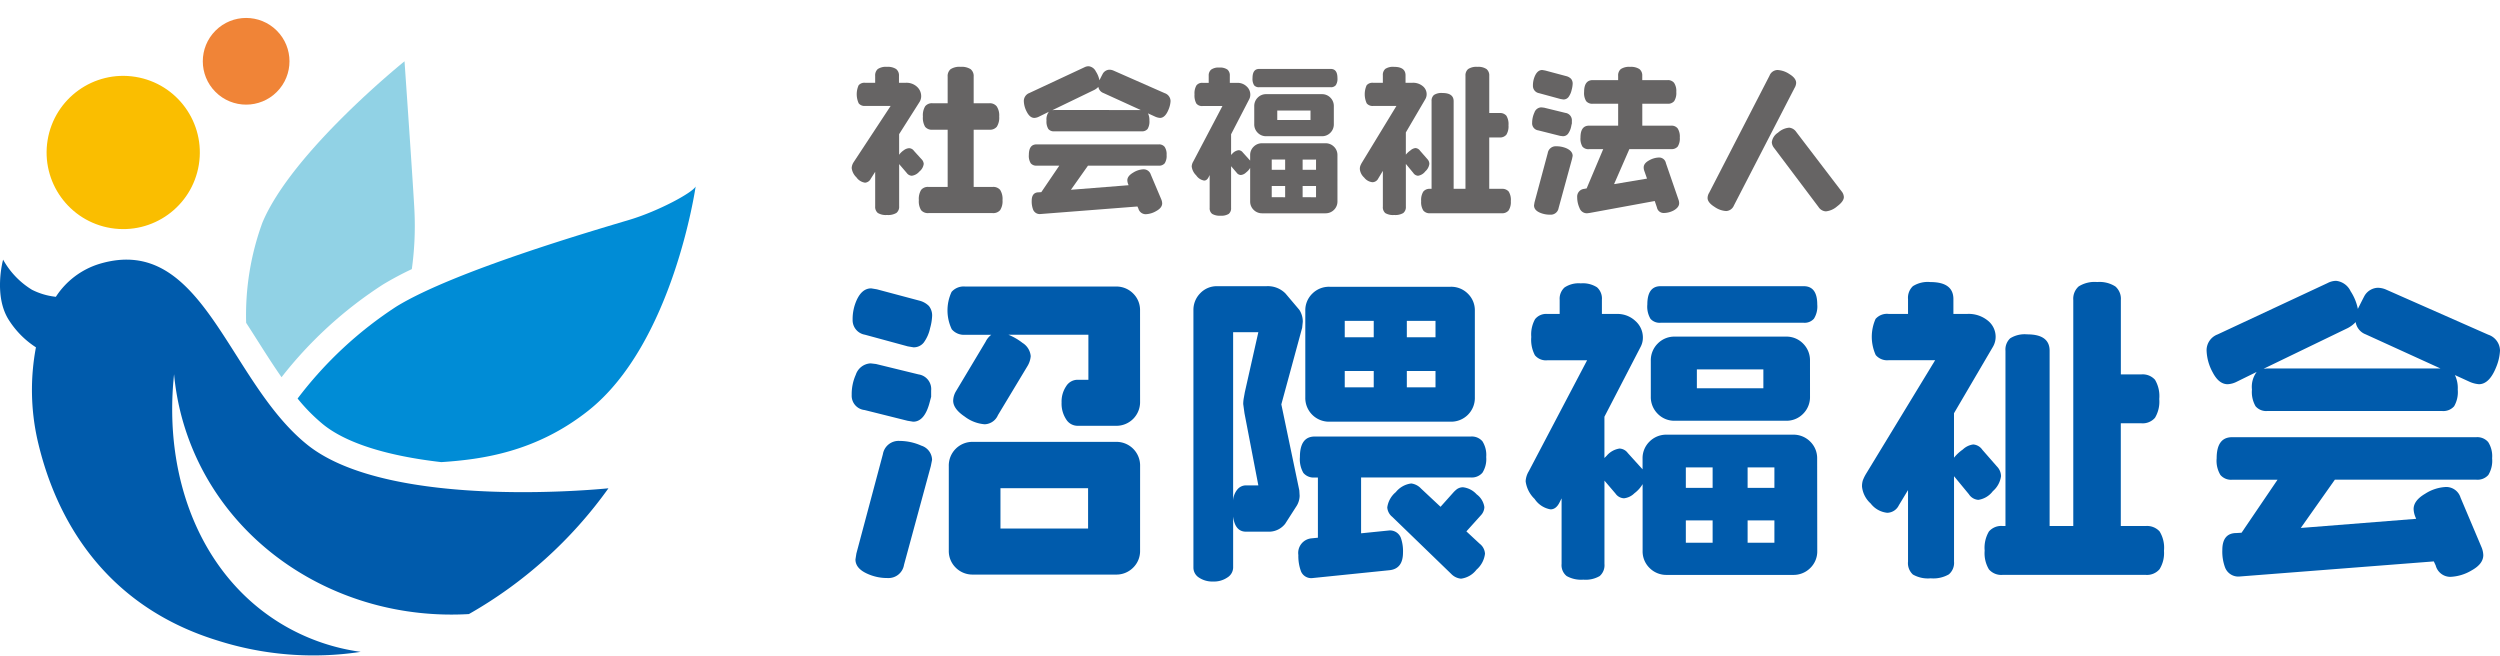 <svg xmlns="http://www.w3.org/2000/svg" width="264.175" height="69.27" viewBox="0 0 264.175 69.27">
  <g id="グループ_180299" data-name="グループ 180299" transform="translate(-31 -20.367)">
    <g id="グループ_180246" data-name="グループ 180246" transform="translate(7938 17869.113)">
      <g id="グループ_180244" data-name="グループ 180244" transform="translate(-7817 -17819.072)">
        <path id="パス_132686" data-name="パス 132686" d="M138.932,155.187q-.533,2.132-1.766,2.132l-.6-.1-4.529-1.132a1.519,1.519,0,0,1-1.366-1.6,5,5,0,0,1,.433-2.132,1.739,1.739,0,0,1,1.566-1.2l.565.066,4.5,1.1a1.565,1.565,0,0,1,1.332,1.7v.666C139,154.933,138.954,155.1,138.932,155.187Zm.032-7.792a3.978,3.978,0,0,1-.682,1.564,1.343,1.343,0,0,1-1.083.5l-.6-.1-4.53-1.232a1.558,1.558,0,0,1-1.3-1.6,4.856,4.856,0,0,1,.432-2.065q.565-1.232,1.532-1.232l.6.1,4.5,1.2a2.159,2.159,0,0,1,1,.566,1.59,1.59,0,0,1,.334,1.1A5.477,5.477,0,0,1,138.965,147.4Zm.067,14.62L136.2,172.439a1.658,1.658,0,0,1-1.733,1.4,5.077,5.077,0,0,1-2.1-.433q-1.3-.566-1.3-1.532l.1-.633,2.8-10.49a1.676,1.676,0,0,1,1.765-1.4,5.634,5.634,0,0,1,2.3.5,1.608,1.608,0,0,1,1.132,1.5Zm22.113-6.828a2.5,2.5,0,0,1-2.565,2.565h-4.063a1.416,1.416,0,0,1-1.183-.682,3.021,3.021,0,0,1-.483-1.782,2.9,2.9,0,0,1,.483-1.716,1.418,1.418,0,0,1,1.183-.683h1.166v-4.762h-8.46a6.223,6.223,0,0,1,1.5.866,1.83,1.83,0,0,1,.866,1.4,2.387,2.387,0,0,1-.333,1.033l-3.131,5.2a1.581,1.581,0,0,1-1.4.965,3.98,3.98,0,0,1-2.114-.815q-1.217-.816-1.216-1.682a2.047,2.047,0,0,1,.3-1l3.13-5.229a2.024,2.024,0,0,1,.6-.732h-2.765a1.675,1.675,0,0,1-1.416-.584,4.639,4.639,0,0,1-.017-3.947,1.694,1.694,0,0,1,1.432-.566h15.919a2.484,2.484,0,0,1,1.832.732,2.444,2.444,0,0,1,.732,1.8Zm0,15.754a2.448,2.448,0,0,1-.732,1.8,2.489,2.489,0,0,1-1.832.732H143.495a2.491,2.491,0,0,1-1.832-.732,2.448,2.448,0,0,1-.732-1.8v-8.926a2.5,2.5,0,0,1,2.565-2.565h15.086a2.5,2.5,0,0,1,2.565,2.565Zm-5.494-2.332v-4.263h-9.259v4.263Z" transform="translate(-130.672 -142.432)" fill="#005bac"/>
        <path id="パス_132687" data-name="パス 132687" d="M172.237,147.4l-2.2,8.092,1.9,9.092.034.566a2.149,2.149,0,0,1-.4,1.2l-1.132,1.765a2.178,2.178,0,0,1-1.665.832h-2.465q-1.165,0-1.365-1.6v5.4a1.255,1.255,0,0,1-.6,1.033,2.5,2.5,0,0,1-1.5.432,2.541,2.541,0,0,1-1.515-.417,1.244,1.244,0,0,1-.582-1.048v-27.21a2.489,2.489,0,0,1,.716-1.782,2.4,2.4,0,0,1,1.815-.749h5.163a2.616,2.616,0,0,1,2.031.766l1.465,1.731a2.278,2.278,0,0,1,.367,1.265Zm-4.63,16.652-1.465-7.626-.133-.967a3.759,3.759,0,0,1,.066-.666c.044-.244.078-.432.1-.566l1.432-6.361h-2.664v17.784a1.989,1.989,0,0,1,.449-1.166,1.186,1.186,0,0,1,.916-.432Zm24.079-3a2.693,2.693,0,0,1-.4,1.665,1.481,1.481,0,0,1-1.232.5h-11.59v5.9l2.964-.3a1.227,1.227,0,0,1,1.232.766,4.241,4.241,0,0,1,.233,1.566q0,1.7-1.4,1.865l-8.16.833a1.168,1.168,0,0,1-1.215-.7,4.622,4.622,0,0,1-.283-1.733,1.546,1.546,0,0,1,1.4-1.765l.666-.067v-6.361h-.334a1.408,1.408,0,0,1-1.2-.483,2.87,2.87,0,0,1-.367-1.682q0-2.165,1.566-2.165h16.486a1.484,1.484,0,0,1,1.232.5A2.7,2.7,0,0,1,191.686,161.054Zm-1.2-6.294a2.505,2.505,0,0,1-2.563,2.565H175.134a2.505,2.505,0,0,1-2.565-2.565V145.6a2.449,2.449,0,0,1,.732-1.8,2.487,2.487,0,0,1,1.832-.734h12.789a2.484,2.484,0,0,1,1.831.734,2.444,2.444,0,0,1,.732,1.8ZM179.8,148.4v-1.733h-3.063V148.4Zm0,5.295v-1.731h-3.063v1.731Zm11.291,13.555-1.5,1.665,1.4,1.3a1.429,1.429,0,0,1,.566,1.066,2.656,2.656,0,0,1-.9,1.682,2.447,2.447,0,0,1-1.632.948,1.638,1.638,0,0,1-1.033-.5l-6.228-6.027a1.408,1.408,0,0,1-.533-1,2.532,2.532,0,0,1,.9-1.616,2.478,2.478,0,0,1,1.633-.916,1.706,1.706,0,0,1,1.031.533l2.065,1.932,1.4-1.566a3.365,3.365,0,0,1,.333-.3,1.127,1.127,0,0,1,.633-.2,2.308,2.308,0,0,1,1.449.749,2.025,2.025,0,0,1,.816,1.35A1.319,1.319,0,0,1,191.087,167.25Zm-4.763-18.85v-1.733h-3.03V148.4Zm0,5.295v-1.731h-3.03v1.731Z" transform="translate(-124.638 -142.437)" fill="#005bac"/>
        <path id="パス_132688" data-name="パス 132688" d="M220.8,171.029a2.444,2.444,0,0,1-.732,1.8,2.484,2.484,0,0,1-1.831.734H204.909a2.487,2.487,0,0,1-1.832-.734,2.444,2.444,0,0,1-.732-1.8v-7.06a3.272,3.272,0,0,1-.866.965,1.845,1.845,0,0,1-1.1.533,1.146,1.146,0,0,1-.9-.5l-1.166-1.365V172.4a1.519,1.519,0,0,1-.5,1.282,2.941,2.941,0,0,1-1.731.383,3.112,3.112,0,0,1-1.766-.383,1.472,1.472,0,0,1-.533-1.282v-6.928l-.2.4q-.367.765-.967.766a2.527,2.527,0,0,1-1.681-1.1,3.146,3.146,0,0,1-.95-1.865,2.256,2.256,0,0,1,.334-1.066l6.16-11.723h-4.2a1.511,1.511,0,0,1-1.316-.532,3.5,3.5,0,0,1-.383-1.932,3.318,3.318,0,0,1,.4-1.881,1.5,1.5,0,0,1,1.3-.55h1.3v-1.5a1.6,1.6,0,0,1,.516-1.3,2.678,2.678,0,0,1,1.715-.433,2.761,2.761,0,0,1,1.716.417,1.59,1.59,0,0,1,.516,1.316v1.5h1.566a2.751,2.751,0,0,1,1.981.749,2.318,2.318,0,0,1,.783,1.716,2.08,2.08,0,0,1-.233,1l-3.83,7.394v4.363l.233-.234a2.211,2.211,0,0,1,1.365-.766,1.141,1.141,0,0,1,.866.467l1.566,1.731v-1.132a2.444,2.444,0,0,1,.732-1.8,2.491,2.491,0,0,1,1.832-.732h13.322a2.488,2.488,0,0,1,1.831.732,2.444,2.444,0,0,1,.732,1.8Zm0-26.043a2.434,2.434,0,0,1-.349,1.5,1.307,1.307,0,0,1-1.082.433H204.243a1.287,1.287,0,0,1-1.066-.417,2.52,2.52,0,0,1-.333-1.515q0-1.932,1.4-1.932h15.121Q220.8,143.054,220.8,144.986Zm-.766,9.724a2.484,2.484,0,0,1-.732,1.832,2.444,2.444,0,0,1-1.8.732H205.743a2.445,2.445,0,0,1-1.8-.732,2.489,2.489,0,0,1-.732-1.832v-3.763a2.491,2.491,0,0,1,.732-1.832,2.45,2.45,0,0,1,1.8-.732H217.5a2.449,2.449,0,0,1,1.8.732,2.486,2.486,0,0,1,.732,1.832Zm-10.291,9.659V162.2h-2.831v2.165Zm0,5.794V167.8h-2.831v2.364Zm5.362-16.319v-2h-7.027v2Zm1.166,10.525V162.2h-2.831v2.165Zm0,5.794V167.8h-2.831v2.364Z" transform="translate(-118.77 -142.487)" fill="#005bac"/>
        <path id="パス_132689" data-name="パス 132689" d="M233.846,162.127a1.486,1.486,0,0,1,.433,1.031,2.546,2.546,0,0,1-.867,1.582,2.344,2.344,0,0,1-1.532.916,1.292,1.292,0,0,1-1-.6l-1.567-1.9v9.026a1.585,1.585,0,0,1-.549,1.348,3.28,3.28,0,0,1-1.915.417,3.208,3.208,0,0,1-1.881-.4,1.624,1.624,0,0,1-.516-1.365v-7.56l-.966,1.6a1.394,1.394,0,0,1-1.232.8,2.525,2.525,0,0,1-1.748-.982,2.779,2.779,0,0,1-.916-1.782,2.11,2.11,0,0,1,.083-.65,4.364,4.364,0,0,1,.351-.717l7.293-11.99h-4.929a1.585,1.585,0,0,1-1.35-.549,4.669,4.669,0,0,1-.017-3.813,1.6,1.6,0,0,1,1.366-.533h2.065v-1.566a1.683,1.683,0,0,1,.516-1.365,2.946,2.946,0,0,1,1.848-.433q2.431,0,2.431,1.8v1.566h1.466a3.2,3.2,0,0,1,2.182.716,2.18,2.18,0,0,1,.815,1.682,2.087,2.087,0,0,1-.3,1.1l-4.1,6.995v4.7a4.432,4.432,0,0,1,.933-.867,1.964,1.964,0,0,1,1.1-.532,1.289,1.289,0,0,1,.965.566Zm17.651,8.892a3.234,3.234,0,0,1-.466,1.964,1.741,1.741,0,0,1-1.465.6h-15.12A1.714,1.714,0,0,1,233,173a3.316,3.316,0,0,1-.45-1.981A3.393,3.393,0,0,1,233,169a1.717,1.717,0,0,1,1.449-.582h.3V149.9a1.617,1.617,0,0,1,.5-1.315,2.888,2.888,0,0,1,1.8-.417q2.365,0,2.365,1.731v18.518h2.5v-23.88a1.748,1.748,0,0,1,.566-1.431,3.148,3.148,0,0,1,1.965-.467,3.087,3.087,0,0,1,1.915.467,1.724,1.724,0,0,1,.582,1.431V152.4H249.1a1.742,1.742,0,0,1,1.449.566A3.382,3.382,0,0,1,251,155a3.318,3.318,0,0,1-.45,1.982,1.718,1.718,0,0,1-1.449.582h-2.165v10.857h2.632a1.788,1.788,0,0,1,1.465.567A3.285,3.285,0,0,1,251.5,171.019Z" transform="translate(-112.831 -142.51)" fill="#005bac"/>
        <path id="パス_132690" data-name="パス 132690" d="M280.555,151.557q-.733,1.9-1.865,1.9a3.057,3.057,0,0,1-.933-.234l-1.6-.732a3.18,3.18,0,0,1,.3,1.532,3,3,0,0,1-.383,1.765,1.514,1.514,0,0,1-1.282.5h-18.45a1.471,1.471,0,0,1-1.249-.5,3,3,0,0,1-.383-1.765,2.638,2.638,0,0,1,.5-1.865l-2.1,1.033a2.352,2.352,0,0,1-.965.267q-.933,0-1.582-1.25a5.119,5.119,0,0,1-.648-2.347,1.792,1.792,0,0,1,1.166-1.665l11.622-5.428a2,2,0,0,1,.9-.234,1.92,1.92,0,0,1,1.532,1.1,5.274,5.274,0,0,1,.766,1.865q.632-1.266.732-1.432a1.706,1.706,0,0,1,1.366-.8,2.273,2.273,0,0,1,.9.2l10.791,4.763a1.8,1.8,0,0,1,1.232,1.665A5.28,5.28,0,0,1,280.555,151.557Zm-.466,9.725a2.9,2.9,0,0,1-.4,1.765,1.523,1.523,0,0,1-1.265.5H263.47l-3.6,5.1,12.19-.965-.067-.166a2.4,2.4,0,0,1-.2-.867q0-.9,1.215-1.615a4.445,4.445,0,0,1,2.215-.717,1.588,1.588,0,0,1,1.532,1.133l2.2,5.2a2.385,2.385,0,0,1,.2.866q0,.933-1.232,1.615a4.742,4.742,0,0,1-2.264.683,1.6,1.6,0,0,1-1.532-1.2l-.2-.432-20.583,1.6a1.5,1.5,0,0,1-1.465-.932,4.829,4.829,0,0,1-.3-1.866q0-1.8,1.5-1.8l.533-.032,3.8-5.6h-4.8a1.481,1.481,0,0,1-1.232-.5,2.9,2.9,0,0,1-.4-1.765q0-2.231,1.632-2.231h25.811a1.509,1.509,0,0,1,1.249.516A2.759,2.759,0,0,1,280.089,161.282Zm-5.463-9.491-7.892-3.6a1.667,1.667,0,0,1-1.066-1.3,3.032,3.032,0,0,1-.833.633l-8.892,4.3.4-.032Z" transform="translate(-106.746 -142.532)" fill="#005bac"/>
      </g>
      <g id="グループ_180245" data-name="グループ 180245" transform="translate(-7817 -17841.748)">
        <g id="グループ_180198" data-name="グループ 180198">
          <path id="パス_132691" data-name="パス 132691" d="M137.145,133.443a.775.775,0,0,1,.25.516,1.231,1.231,0,0,1-.457.8,1.267,1.267,0,0,1-.808.45.7.7,0,0,1-.533-.3l-.8-.933v4.463a.818.818,0,0,1-.291.7,1.715,1.715,0,0,1-.992.216,1.628,1.628,0,0,1-.974-.216.838.838,0,0,1-.275-.7v-3.646l-.466.732a.739.739,0,0,1-.6.417,1.339,1.339,0,0,1-.916-.567,1.611,1.611,0,0,1-.5-.982,1.233,1.233,0,0,1,.216-.633l3.9-5.928h-2.7a.794.794,0,0,1-.675-.275,2.325,2.325,0,0,1-.008-1.908.8.8,0,0,1,.683-.265h1.065v-.734a.884.884,0,0,1,.275-.716,1.539,1.539,0,0,1,.974-.233,1.591,1.591,0,0,1,.967.233.851.851,0,0,1,.3.716v.734h.732a1.629,1.629,0,0,1,1.174.424,1.339,1.339,0,0,1,.441.992,1.158,1.158,0,0,1-.167.6l-2.165,3.413v2.182a1.872,1.872,0,0,1,.483-.474,1.032,1.032,0,0,1,.584-.225.653.653,0,0,1,.5.282Zm8.576,4.346a1.721,1.721,0,0,1-.25,1.049.94.94,0,0,1-.783.317h-6.794a.924.924,0,0,1-.774-.309,1.756,1.756,0,0,1-.241-1.058,1.832,1.832,0,0,1,.241-1.082.911.911,0,0,1,.774-.317h2.031v-6.044h-1.6a.92.92,0,0,1-.783-.309,1.873,1.873,0,0,1-.233-1.09,1.834,1.834,0,0,1,.241-1.083.914.914,0,0,1,.774-.316h1.6v-2.814a.946.946,0,0,1,.309-.783,1.7,1.7,0,0,1,1.058-.25,1.744,1.744,0,0,1,1.065.25.936.936,0,0,1,.317.783v2.814h1.665a.931.931,0,0,1,.765.324,1.7,1.7,0,0,1,.267,1.075,1.778,1.778,0,0,1-.25,1.082.933.933,0,0,1-.782.317h-1.665v6.044h2.015a.936.936,0,0,1,.783.317A1.789,1.789,0,0,1,145.721,137.789Z" transform="translate(-129.785 -123.635)" fill="#666464"/>
          <path id="パス_132692" data-name="パス 132692" d="M160.252,128.159q-.366.949-.932.949a1.527,1.527,0,0,1-.466-.116l-.8-.366a1.591,1.591,0,0,1,.15.766,1.5,1.5,0,0,1-.192.883.758.758,0,0,1-.641.25h-9.225a.735.735,0,0,1-.624-.25,1.493,1.493,0,0,1-.192-.883,1.316,1.316,0,0,1,.25-.932l-1.049.516a1.172,1.172,0,0,1-.483.132c-.311,0-.574-.208-.791-.624a2.556,2.556,0,0,1-.324-1.174.9.9,0,0,1,.582-.832l5.812-2.715a1.013,1.013,0,0,1,.45-.116.961.961,0,0,1,.765.55,2.651,2.651,0,0,1,.383.933c.211-.423.334-.66.366-.717a.855.855,0,0,1,.683-.4,1.131,1.131,0,0,1,.449.1l5.4,2.381a.9.9,0,0,1,.616.832A2.636,2.636,0,0,1,160.252,128.159Zm-.232,4.863a1.454,1.454,0,0,1-.2.882.765.765,0,0,1-.633.25h-7.476l-1.8,2.548,6.094-.483-.034-.084a1.2,1.2,0,0,1-.1-.432q0-.45.608-.808a2.223,2.223,0,0,1,1.107-.358.8.8,0,0,1,.767.565l1.1,2.6a1.211,1.211,0,0,1,.1.433c0,.31-.205.58-.616.807a2.362,2.362,0,0,1-1.132.342.8.8,0,0,1-.766-.6l-.1-.216-10.291.8a.75.75,0,0,1-.732-.467,2.408,2.408,0,0,1-.15-.932q0-.9.75-.9l.265-.017,1.9-2.8h-2.4a.744.744,0,0,1-.616-.25,1.455,1.455,0,0,1-.2-.882q0-1.115.815-1.115h12.906a.753.753,0,0,1,.624.258A1.373,1.373,0,0,1,160.02,133.022Zm-2.731-4.746-3.947-1.8a.833.833,0,0,1-.533-.65,1.539,1.539,0,0,1-.415.317l-4.447,2.148.2-.017Z" transform="translate(-126.746 -123.646)" fill="#666464"/>
          <path id="パス_132693" data-name="パス 132693" d="M175.11,137.9a1.223,1.223,0,0,1-.366.9,1.246,1.246,0,0,1-.916.366h-6.661a1.242,1.242,0,0,1-.915-.366,1.219,1.219,0,0,1-.367-.9v-3.531a1.643,1.643,0,0,1-.432.483.924.924,0,0,1-.55.267.57.57,0,0,1-.449-.25l-.584-.682v4.4a.758.758,0,0,1-.25.641,1.472,1.472,0,0,1-.867.191,1.556,1.556,0,0,1-.882-.191.738.738,0,0,1-.265-.641v-3.464l-.1.2c-.122.256-.282.383-.483.383a1.266,1.266,0,0,1-.84-.55,1.569,1.569,0,0,1-.474-.933,1.122,1.122,0,0,1,.166-.533l3.081-5.86h-2.1a.758.758,0,0,1-.659-.267,1.758,1.758,0,0,1-.191-.967,1.668,1.668,0,0,1,.2-.941.752.752,0,0,1,.651-.274h.648v-.749a.8.8,0,0,1,.259-.65,1.338,1.338,0,0,1,.857-.217,1.373,1.373,0,0,1,.857.209.8.8,0,0,1,.258.658v.749h.783a1.373,1.373,0,0,1,.991.375,1.154,1.154,0,0,1,.391.857,1.047,1.047,0,0,1-.116.5l-1.915,3.7v2.182l.116-.116a1.1,1.1,0,0,1,.683-.383.574.574,0,0,1,.433.233l.782.866v-.566a1.22,1.22,0,0,1,.367-.9,1.242,1.242,0,0,1,.915-.366h6.661a1.246,1.246,0,0,1,.916.366,1.223,1.223,0,0,1,.366.9Zm0-13.022a1.217,1.217,0,0,1-.175.749.654.654,0,0,1-.54.216h-7.56a.643.643,0,0,1-.533-.208,1.265,1.265,0,0,1-.167-.758q0-.967.7-.967h7.56Q175.109,123.907,175.11,124.874Zm-.383,4.861a1.242,1.242,0,0,1-.366.916,1.223,1.223,0,0,1-.9.366h-5.878a1.219,1.219,0,0,1-.9-.366,1.238,1.238,0,0,1-.366-.916v-1.881a1.242,1.242,0,0,1,.366-.916,1.223,1.223,0,0,1,.9-.366h5.878a1.227,1.227,0,0,1,.9.366,1.246,1.246,0,0,1,.366.916Zm-5.145,4.83v-1.083h-1.417v1.083Zm0,2.9V136.28h-1.417v1.183Zm2.68-8.16v-1h-3.513v1Zm.584,5.262v-1.083H171.43v1.083Zm0,2.9V136.28H171.43v1.183Z" transform="translate(-123.781 -123.624)" fill="#666464"/>
          <path id="パス_132694" data-name="パス 132694" d="M181.636,133.443a.745.745,0,0,1,.216.516,1.277,1.277,0,0,1-.433.791,1.17,1.17,0,0,1-.766.459.65.65,0,0,1-.5-.3l-.783-.95v4.513a.8.8,0,0,1-.274.675,1.649,1.649,0,0,1-.958.208,1.611,1.611,0,0,1-.941-.2.815.815,0,0,1-.258-.683v-3.78l-.483.8a.7.7,0,0,1-.616.4,1.26,1.26,0,0,1-.874-.491,1.389,1.389,0,0,1-.459-.891,1.046,1.046,0,0,1,.042-.324,2.178,2.178,0,0,1,.174-.359l3.648-5.994h-2.464a.792.792,0,0,1-.675-.275,2.325,2.325,0,0,1-.008-1.908.8.8,0,0,1,.683-.265h1.031V124.6a.844.844,0,0,1,.258-.683,1.478,1.478,0,0,1,.924-.216q1.216,0,1.215.9v.783h.732a1.594,1.594,0,0,1,1.091.358,1.086,1.086,0,0,1,.408.84,1.051,1.051,0,0,1-.15.55l-2.048,3.5v2.348a2.206,2.206,0,0,1,.467-.433.98.98,0,0,1,.549-.265.646.646,0,0,1,.484.282Zm8.825,4.447a1.623,1.623,0,0,1-.233.982.872.872,0,0,1-.732.3h-7.56a.858.858,0,0,1-.724-.291,1.658,1.658,0,0,1-.226-.991,1.69,1.69,0,0,1,.226-1.007.856.856,0,0,1,.724-.292h.15v-9.259a.805.805,0,0,1,.25-.657,1.439,1.439,0,0,1,.9-.209q1.181,0,1.183.866v9.259h1.249V124.65a.87.87,0,0,1,.283-.716,1.577,1.577,0,0,1,.982-.233,1.546,1.546,0,0,1,.957.233.86.86,0,0,1,.292.716v3.931h1.083a.87.87,0,0,1,.724.282,1.694,1.694,0,0,1,.225,1.016,1.66,1.66,0,0,1-.225.992.86.86,0,0,1-.724.291H188.18v5.429H189.5a.893.893,0,0,1,.732.283A1.647,1.647,0,0,1,190.461,137.89Z" transform="translate(-120.812 -123.635)" fill="#666464"/>
          <path id="パス_132695" data-name="パス 132695" d="M193.8,129.98a1.992,1.992,0,0,1-.341.8.671.671,0,0,1-.541.25l-.283-.034-2.314-.582a.75.75,0,0,1-.651-.8,2.659,2.659,0,0,1,.243-1.09.787.787,0,0,1,.741-.541l.283.034,2.248.55a.787.787,0,0,1,.683.849v.267C193.834,129.813,193.811,129.913,193.8,129.98Zm.05-3.864a1.986,1.986,0,0,1-.342.783.671.671,0,0,1-.54.25l-.3-.05-2.264-.616a.779.779,0,0,1-.65-.8,2.428,2.428,0,0,1,.216-1.033q.283-.616.766-.616l.3.05,2.248.6a1.077,1.077,0,0,1,.5.283.791.791,0,0,1,.167.55A2.773,2.773,0,0,1,193.851,126.116Zm.034,7.326-1.417,5.18a.837.837,0,0,1-.881.7,2.684,2.684,0,0,1-1.066-.2q-.65-.267-.65-.783l.05-.316,1.4-5.213a.851.851,0,0,1,.9-.716,2.7,2.7,0,0,1,1.082.216q.65.3.65.8Zm11.389-2.281a1.592,1.592,0,0,1-.216.958.837.837,0,0,1-.7.275h-4.414l-1.615,3.7,3.481-.583-.285-.815a1.071,1.071,0,0,1-.066-.367q0-.432.566-.741a2.222,2.222,0,0,1,1.051-.307.729.729,0,0,1,.732.6l1.332,3.864a1.059,1.059,0,0,1,.066.366c0,.288-.193.544-.582.766a2.277,2.277,0,0,1-1.049.267.717.717,0,0,1-.716-.584l-.233-.682-6.894,1.265-.267.032a.822.822,0,0,1-.783-.549,2.739,2.739,0,0,1-.25-1.149.82.82,0,0,1,.734-.882l.265-.05,1.749-4.146h-1.5a.823.823,0,0,1-.692-.267,1.632,1.632,0,0,1-.208-.967q0-1.248.9-1.249h3.08V127.6h-2.681a.834.834,0,0,1-.7-.275,1.626,1.626,0,0,1-.216-.974q0-1.248.915-1.249h2.681v-.45a.873.873,0,0,1,.283-.716,1.577,1.577,0,0,1,.982-.233,1.627,1.627,0,0,1,.983.233.85.85,0,0,1,.3.716v.45h2.681a.823.823,0,0,1,.683.292,1.546,1.546,0,0,1,.233.957,1.583,1.583,0,0,1-.225.974.84.84,0,0,1-.692.275H201.31v2.315h3.048a.818.818,0,0,1,.69.292A1.585,1.585,0,0,1,205.274,131.162Z" transform="translate(-117.769 -123.635)" fill="#666464"/>
          <path id="パス_132696" data-name="パス 132696" d="M214.3,125.877,207.891,138.3a.931.931,0,0,1-.815.582,2.349,2.349,0,0,1-1.216-.432q-.749-.466-.749-.95a1.074,1.074,0,0,1,.167-.549l6.378-12.373a.928.928,0,0,1,.849-.6,2.493,2.493,0,0,1,1.257.433q.708.432.708.932A1.118,1.118,0,0,1,214.3,125.877Zm4.945,10.891a1.034,1.034,0,0,1,.267.633q0,.45-.707.982a2.153,2.153,0,0,1-1.191.533.986.986,0,0,1-.783-.466l-4.7-6.245a1.03,1.03,0,0,1-.233-.6,1.4,1.4,0,0,1,.658-1.007,1.983,1.983,0,0,1,1.174-.525,1.007,1.007,0,0,1,.749.45Z" transform="translate(-114.671 -123.579)" fill="#666464"/>
        </g>
      </g>
    </g>
    <g id="グループ_180243" data-name="グループ 180243" transform="translate(31 20.367)">
      <path id="パス_132671" data-name="パス 132671" d="M79.414,158.537c2.438,1.952,6.736,3.3,12.446,3.953,4.267-.282,9.994-1.049,15.54-5.443,8.97-7.108,11.336-23.684,11.336-23.684-.318.651-3.925,2.6-6.97,3.514-3.547,1.066-18.518,5.406-24.645,9.169a41.394,41.394,0,0,0-10.446,9.726A18.909,18.909,0,0,0,79.414,158.537Z" transform="translate(-45.228 -113.658)" fill="#008cd6"/>
      <path id="パス_132672" data-name="パス 132672" d="M76.158,156.389a43.482,43.482,0,0,1,10.718-9.795,33.453,33.453,0,0,1,3.049-1.627,33.116,33.116,0,0,0,.278-6.133c-.073-1.8-1.049-15.828-1.049-15.828s-11.872,9.538-15.017,17.047a28.461,28.461,0,0,0-1.718,10.589c.415.639.825,1.285,1.234,1.929C74.467,153.853,75.294,155.152,76.158,156.389Z" transform="translate(-46.408 -116.529)" fill="#91d2e5"/>
      <circle id="楕円形_5210" data-name="楕円形 5210" cx="4.58" cy="4.58" r="4.58" transform="translate(19.533 6.477) rotate(-45)" fill="#f08437"/>
      <ellipse id="楕円形_5211" data-name="楕円形 5211" cx="8.096" cy="8.096" rx="8.096" ry="8.096" transform="matrix(0.16, -0.987, 0.987, 0.16, 3.734, 22.808)" fill="#fabe00"/>
      <path id="パス_132673" data-name="パス 132673" d="M116.348,163.577s-23.027,2.439-31.811-4.592c-8.481-6.79-11.008-22.407-21.981-19.12a8.42,8.42,0,0,0-4.6,3.478,7.278,7.278,0,0,1-2.529-.746,8.645,8.645,0,0,1-3.045-3.181s-1.073,3.863.655,6.456a9.458,9.458,0,0,0,2.814,2.81,24.237,24.237,0,0,0,.165,9.8c1.18,5.12,4.94,16.859,19.054,21.191a33.351,33.351,0,0,0,15.1,1.189,22,22,0,0,1-7.791-2.612C73.5,173.26,69.25,162.761,70.447,151.529a27.077,27.077,0,0,0,.663,3.948c3.326,13.494,16.319,22.218,30.492,21.392A46.113,46.113,0,0,0,116.348,163.577Z" transform="translate(-52.053 -111.98)" fill="#005bac"/>
    </g>
  </g>
</svg>
